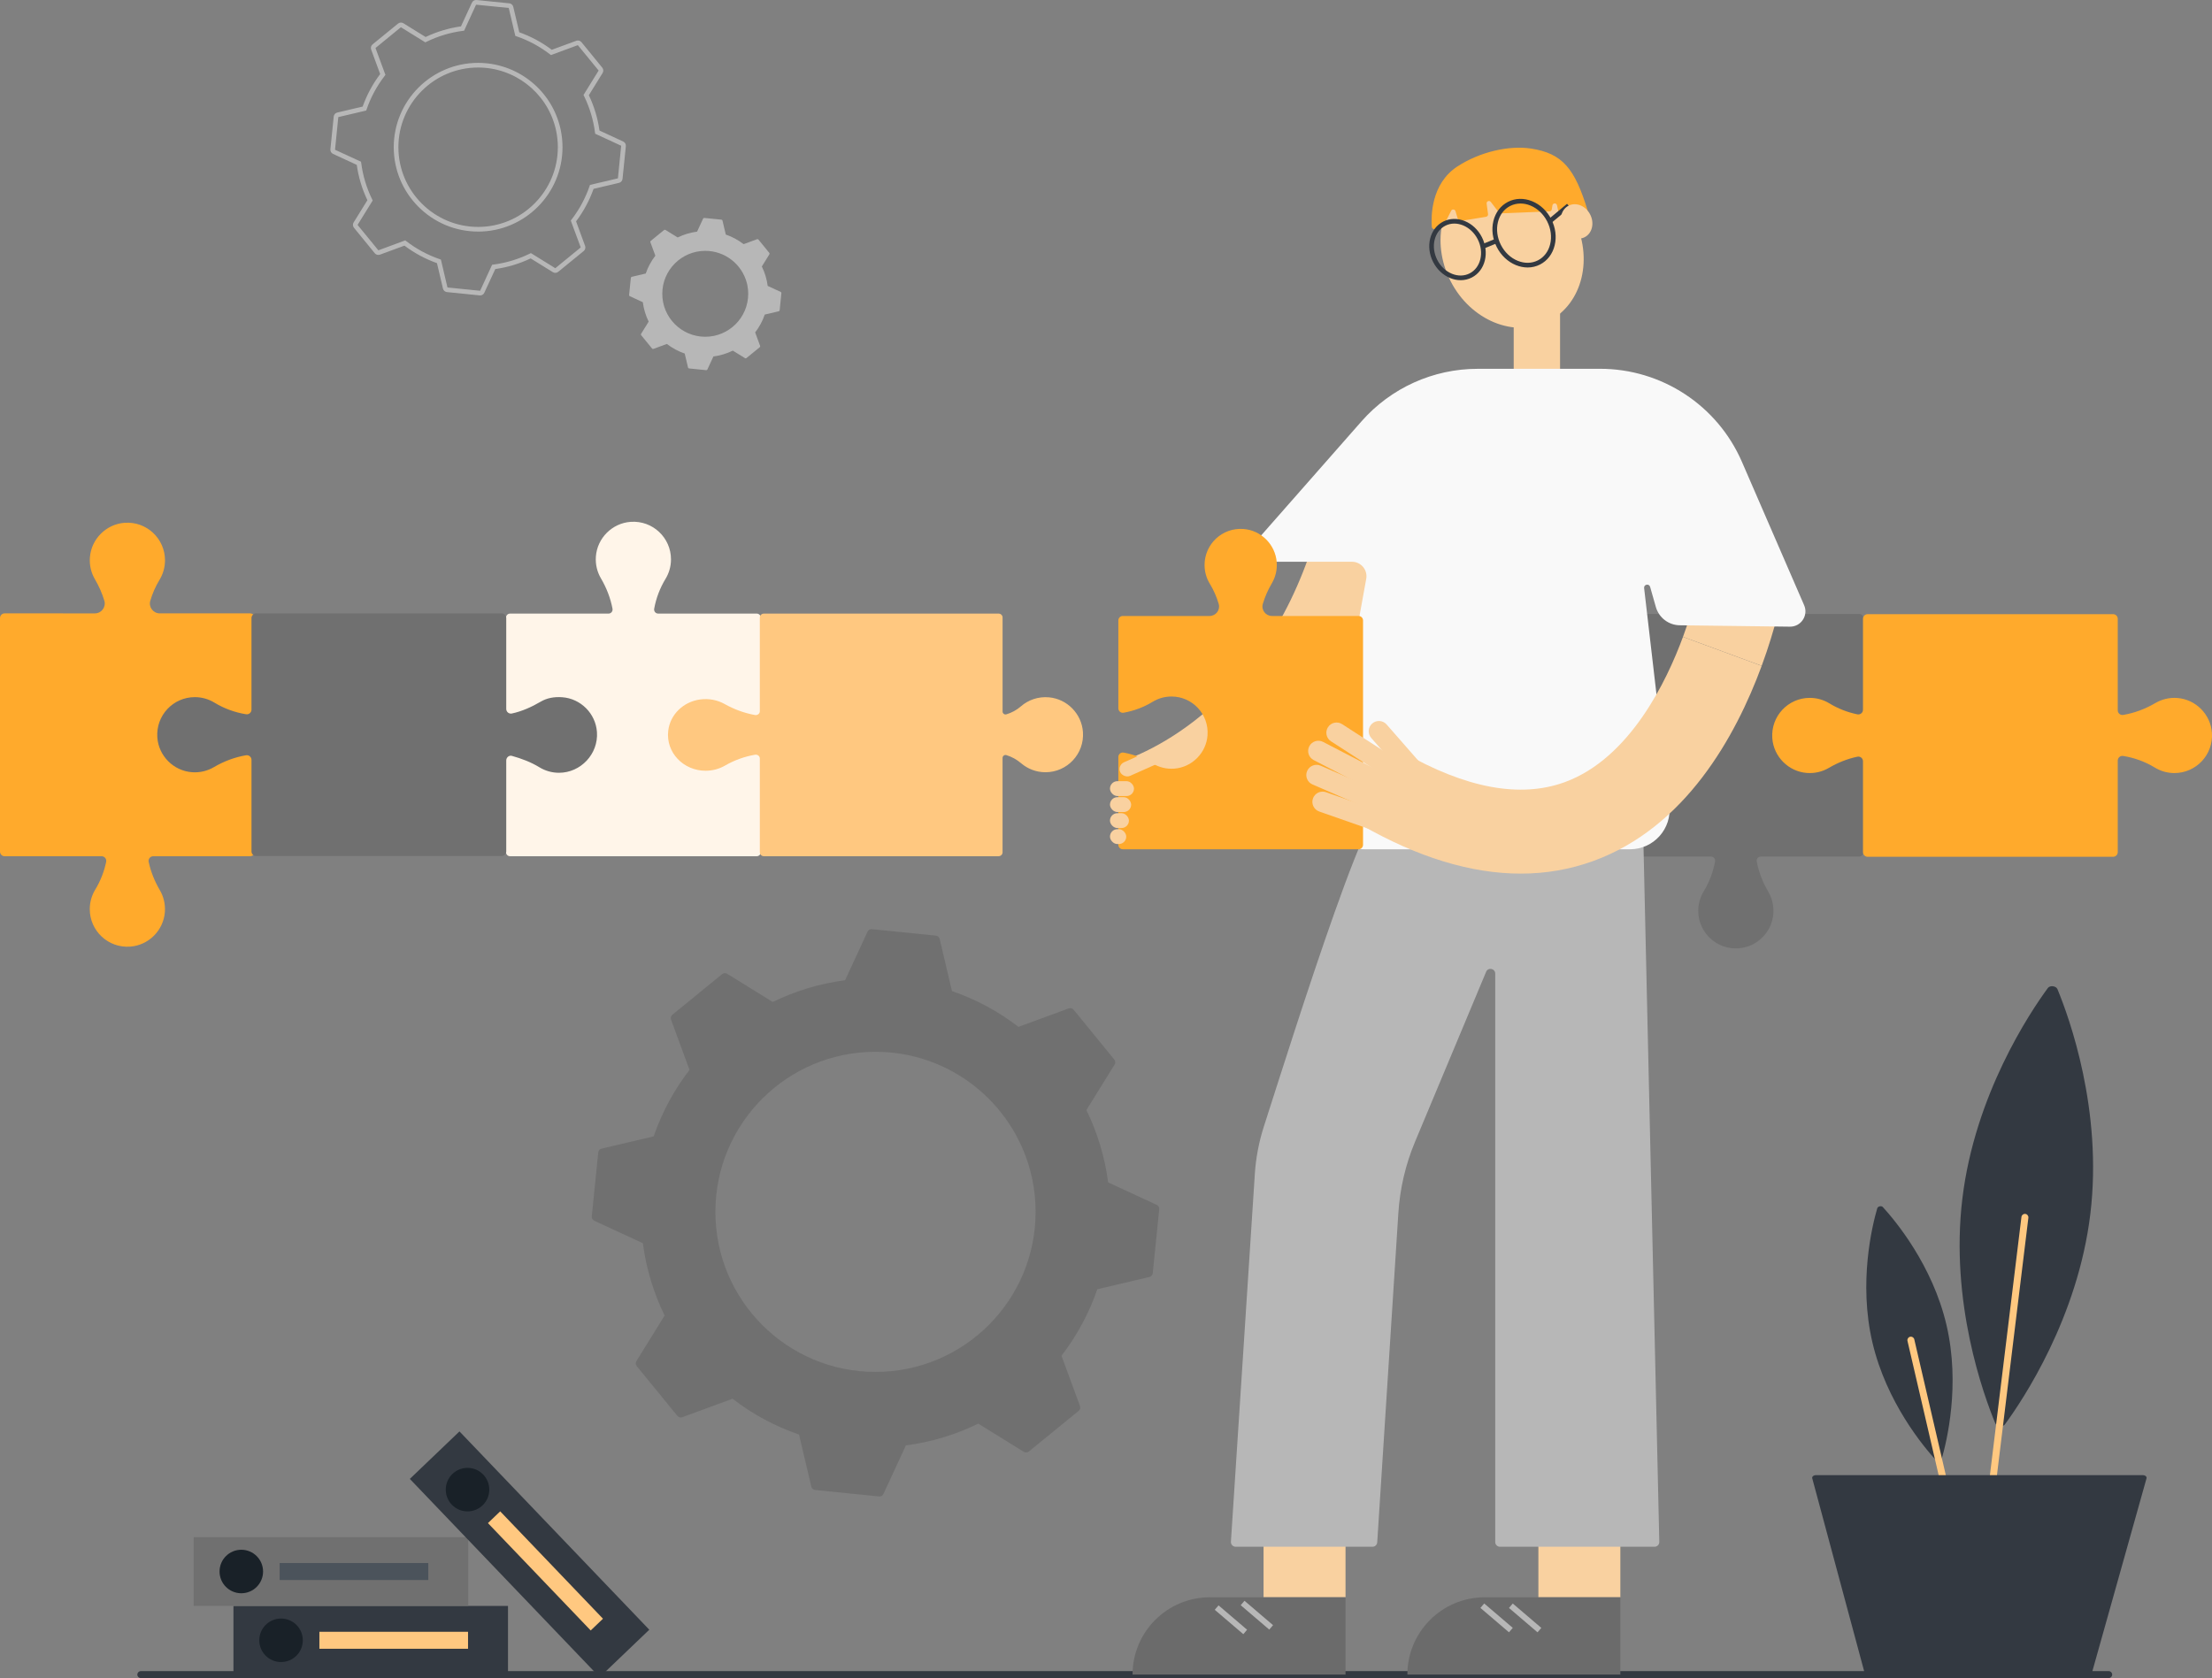 <?xml version="1.0" encoding="UTF-8"?>
<svg id="Layer_1" data-name="Layer 1" xmlns="http://www.w3.org/2000/svg" viewBox="0 0 1898.76 1440.86">
  <rect x="0" y="0" width="1898.76" height="1440.86" fill="#808080" stroke="none"/>
  <defs>
    <style>
      .cls-1 {
        fill: #b7b7b7;
      }

      .cls-2 {
        fill: #333941;
      }

      .cls-3 {
        fill: #192128;
      }

      .cls-4 {
        fill: #ffc880;
      }

      .cls-5 {
        fill: #4b535b;
      }

      .cls-6 {
        fill: #6b6b6b;
      }

      .cls-7 {
        fill: #707070;
      }

      .cls-8 {
        fill: #f9f9f9;
      }

      .cls-9 {
        fill: #f9d1a0;
      }

      .cls-10 {
        fill: #fff5e9;
      }

      .cls-11 {
        fill: #ffaa2c;
      }
    </style>
  </defs>
  <g>
    <path class="cls-10" d="m434.34,652.39v79.31c0,1.93,1.56,3.49,3.49,3.49h211.71c1.93,0,3.49-1.56,3.49-3.49v-201.37c0-1.93-1.56-3.49-3.49-3.49h-84.57c-2.19,0-3.82-1.99-3.43-4.14,1.64-9.05,4.92-17.75,9.74-25.67,2.97-4.88,4.69-10.62,4.69-16.76,0-18.6-15.74-33.53-34.62-32.2-15.86,1.12-28.69,13.92-29.85,29.78-.5,6.86,1.15,13.31,4.34,18.74,4.77,8.12,8.2,16.93,9.93,26.08.41,2.16-1.22,4.17-3.42,4.17h-84.51c-1.93,0-3.49,1.56-3.49,3.49v79.18s0,42.88,0,42.88Z"/>
    <path class="cls-11" d="m218.68,609.19v-78.53c0-2.21-1.79-4-4-4h-77.52c-5.6,0-9.74-5.35-8.18-10.73,1.84-6.32,4.5-12.41,7.96-18.09,2.97-4.88,4.69-10.62,4.69-16.76,0-18.6-15.74-33.53-34.62-32.2-15.86,1.12-28.69,13.92-29.85,29.78-.5,6.86,1.15,13.31,4.34,18.74,3.42,5.82,6.15,11.99,8.06,18.39,1.62,5.42-2.49,10.87-8.14,10.87H4c-2.21,0-4,1.79-4,4v200.53c0,2.21,1.79,4,4,4h83.21c2.55,0,4.44,2.35,3.92,4.84-1.74,8.38-4.89,16.45-9.38,23.82-2.97,4.88-4.69,10.62-4.69,16.76,0,18.6,15.74,33.53,34.62,32.2,15.86-1.12,28.7-13.92,29.85-29.78.5-6.86-1.15-13.31-4.34-18.74-4.45-7.58-7.74-15.76-9.57-24.26-.54-2.49,1.37-4.84,3.92-4.84h83.13c2.21,0,4-1.79,4-4v-78.47s0-43.53,0-43.53Z"/>
    <path class="cls-4" d="m734.77,526.85h-79.05c-1.93,0-3.49,1.49-3.49,3.32v80.51c0,2.1-2.01,3.65-4.17,3.26-9.15-1.65-17.96-4.91-26.08-9.46-6.06-3.39-13.38-4.95-21.13-3.88-14.11,1.94-25.62,12.77-27.26,26.92-2.15,18.55,13.04,34.26,32.08,34.26,6.14,0,11.87-1.63,16.76-4.47,7.92-4.59,16.62-7.71,25.67-9.28,2.15-.37,4.14,1.18,4.14,3.26v80.57c0,1.83,1.56,3.32,3.49,3.32h201.37c1.93,0,3.49-1.49,3.49-3.32v-81.07c0-1.72,1.67-2.93,3.31-2.42,4.58,1.42,8.87,3.76,12.56,6.93,5.64,4.84,12.96,7.77,20.98,7.77,18.58,0,33.48-15.72,32.15-34.58-1.1-15.57-13.5-28.28-29.04-29.73-9.31-.87-17.89,2.22-24.26,7.78-3.62,3.16-7.86,5.43-12.39,6.81-1.64.5-3.29-.71-3.29-2.43v-80.76c0-1.83-1.56-3.32-3.49-3.32h-122.32Z"/>
    <path class="cls-7" d="m346.91,735.02h83.65c2.21,0,4-1.79,4-4v-78.09c0-2.54,2.38-4.61,4.83-3.92,8.43,2.37,16.24,5.29,23.69,9.83,4.88,2.97,10.62,4.69,16.76,4.69,18.6,0,33.91-16.12,32.58-35.01-1.12-15.86-13.92-28.7-29.78-29.85-6.86-.5-13.08.61-18.51,3.8-7.66,4.5-16.15,8.34-24.74,10.16-2.49.53-4.83-1.38-4.83-3.92v-78.02c0-2.21-1.79-4-4-4h-83.51s-43.59,0-43.59,0h-83.58c-2.21,0-4,1.79-4,4v78.63c0,2.48-2.22,4.34-4.67,3.95-9.59-1.54-18.84-4.91-27.2-10-4.88-2.97-10.62-4.69-16.76-4.69-18.6,0-33.53,15.74-32.2,34.62,1.12,15.86,13.92,28.69,29.78,29.85,6.86.5,13.31-1.15,18.74-4.34,8.57-5.03,17.9-8.57,27.61-10.21,2.45-.41,4.7,1.46,4.7,3.95v78.57c0,2.21,1.79,4,4,4h83.59s43.44,0,43.44,0Z"/>
  </g>
  <path class="cls-7" d="m992.91,1034.52l-41.68-19.27c-2.84-21.9-9.25-42.82-18.67-62.11l24.19-39.07c.85-1.37.73-3.13-.29-4.37l-34.85-42.7c-1.02-1.25-2.72-1.71-4.23-1.16l-43.13,15.86c-17-13.09-36.21-23.57-57.1-30.75l-10.52-44.7c-.37-1.57-1.69-2.73-3.29-2.89l-54.84-5.55c-1.6-.16-3.13.71-3.81,2.17l-19.27,41.68c-21.9,2.84-42.82,9.26-62.11,18.67l-39.07-24.19c-1.37-.85-3.13-.73-4.37.28l-42.7,34.85c-1.25,1.02-1.71,2.72-1.16,4.23l15.86,43.13c-13.09,17-23.57,36.21-30.75,57.1l-44.7,10.52c-1.57.37-2.73,1.69-2.89,3.29l-5.55,54.84c-.16,1.6.71,3.13,2.17,3.81l41.68,19.27c2.84,21.9,9.26,42.82,18.67,62.11l-24.19,39.07c-.85,1.37-.73,3.13.28,4.37l34.85,42.7c1.02,1.25,2.72,1.71,4.23,1.16l43.13-15.86c17,13.09,36.21,23.57,57.1,30.75l10.52,44.7c.37,1.57,1.69,2.73,3.29,2.89l54.84,5.56c1.6.16,3.13-.71,3.81-2.17l19.27-41.68c21.9-2.84,42.82-9.26,62.11-18.68l39.07,24.19c1.37.85,3.13.73,4.37-.28l42.7-34.85c1.25-1.02,1.71-2.72,1.16-4.23l-15.86-43.13c13.09-17,23.57-36.21,30.75-57.1l44.7-10.52c1.57-.37,2.73-1.69,2.89-3.29l5.56-54.84c.16-1.6-.71-3.13-2.17-3.81Zm-103.96,6.02c0,75.9-61.53,137.43-137.43,137.43s-137.43-61.53-137.43-137.43,61.53-137.43,137.43-137.43c63.72,0,117.31,43.37,132.86,102.21.05.17.09.34.14.52.11.44.22.87.33,1.31.17.69.34,1.38.51,2.08.05.22.1.45.15.67.22.96.43,1.92.63,2.89l.02.11c1.84,8.95,2.78,18.11,2.78,27.38,0,.05,0,.09,0,.14s0,.09,0,.14Z"/>
  <path class="cls-1" d="m670.16,250.65l-11.19-5.17c-.76-5.88-2.48-11.49-5.01-16.67l6.49-10.49c.23-.37.2-.84-.08-1.17l-9.35-11.46c-.27-.34-.73-.46-1.13-.31l-11.57,4.26c-4.56-3.51-9.72-6.33-15.32-8.25l-2.82-12c-.1-.42-.45-.73-.88-.78l-14.72-1.49c-.43-.04-.84.19-1.02.58l-5.17,11.19c-5.88.76-11.49,2.48-16.67,5.01l-10.49-6.49c-.37-.23-.84-.2-1.17.08l-11.46,9.35c-.33.27-.46.73-.31,1.13l4.26,11.57c-3.51,4.56-6.33,9.72-8.25,15.32l-12,2.82c-.42.1-.73.45-.78.88l-1.49,14.72c-.04.43.19.84.58,1.02l11.19,5.17c.76,5.88,2.48,11.49,5.01,16.67l-6.49,10.49c-.23.37-.2.84.08,1.17l9.35,11.46c.27.33.73.46,1.13.31l11.57-4.26c4.56,3.51,9.72,6.33,15.32,8.25l2.82,12c.1.42.45.73.88.78l14.72,1.49c.43.04.84-.19,1.02-.58l5.17-11.19c5.88-.76,11.49-2.48,16.67-5.01l10.49,6.49c.37.23.84.2,1.17-.08l11.46-9.35c.34-.27.46-.73.31-1.13l-4.26-11.57c3.51-4.56,6.33-9.72,8.25-15.32l12-2.82c.42-.1.73-.45.78-.88l1.49-14.72c.04-.43-.19-.84-.58-1.02Zm-27.9,1.62c0,20.37-16.51,36.88-36.88,36.88s-36.88-16.51-36.88-36.88,16.51-36.88,36.88-36.88c17.1,0,31.48,11.64,35.66,27.43.01.05.03.09.04.14.03.12.06.23.09.35.05.19.09.37.14.56.01.06.03.12.04.18.06.26.12.52.17.78v.03c.5,2.4.75,4.86.75,7.35,0,.01,0,.02,0,.04s0,.02,0,.04Z"/>
  <path class="cls-1" d="m412.16,253.66c-.13,0-.26,0-.4-.02l-28.1-2.85c-1.67-.17-3.05-1.38-3.43-3.01l-5.14-21.84c-10.01-3.56-19.39-8.61-27.91-15.03l-21.07,7.75c-1.58.58-3.35.09-4.41-1.21l-17.86-21.89c-1.06-1.3-1.18-3.13-.3-4.56l11.82-19.09c-4.58-9.63-7.65-19.83-9.13-30.35l-20.37-9.42c-1.52-.7-2.43-2.3-2.26-3.97l2.85-28.1c.17-1.67,1.38-3.05,3.01-3.43l21.84-5.14c3.56-10.01,8.61-19.39,15.03-27.91l-7.75-21.07c-.58-1.58-.09-3.35,1.21-4.41l21.89-17.86c1.3-1.06,3.13-1.18,4.56-.3l19.09,11.82c9.63-4.58,19.83-7.65,30.35-9.13l9.41-20.37c.7-1.52,2.3-2.44,3.97-2.26l28.1,2.85c1.67.17,3.05,1.38,3.43,3.01l5.14,21.84c10.01,3.56,19.39,8.61,27.91,15.03l21.07-7.75c1.58-.58,3.35-.09,4.41,1.21l17.86,21.89c1.06,1.3,1.18,3.13.3,4.56l-11.82,19.09c4.58,9.63,7.65,19.83,9.13,30.35l20.37,9.42h0c1.52.7,2.43,2.3,2.26,3.97l-2.85,28.1c-.17,1.67-1.38,3.05-3.01,3.43l-21.84,5.14c-3.56,10.01-8.61,19.39-15.03,27.91l7.75,21.07c.58,1.57.1,3.34-1.2,4.41l-21.89,17.86c-1.3,1.06-3.13,1.18-4.56.3l-19.09-11.82c-9.63,4.58-19.83,7.65-30.35,9.13l-9.42,20.37c-.65,1.4-2.05,2.28-3.57,2.28Zm-64.3-47.27l.87.67c8.7,6.7,18.35,11.9,28.69,15.45l1.04.36,5.64,23.98,28.05,2.8,10.27-22.33,1.09-.14c10.84-1.41,21.34-4.57,31.21-9.38l.99-.48,20.96,12.98,21.81-17.85-8.53-23.07.67-.87c6.7-8.7,11.9-18.35,15.45-28.69l.36-1.04,23.98-5.64,2.79-28-22.32-10.32-.14-1.09c-1.41-10.84-4.57-21.34-9.38-31.21l-.48-.99,12.98-20.96-17.85-21.81-23.07,8.53-.87-.67c-8.7-6.7-18.35-11.9-28.69-15.45l-1.04-.36-5.64-23.98-28.05-2.8-10.27,22.33-1.09.14c-10.84,1.41-21.34,4.56-31.21,9.38l-.99.48-20.96-12.98-21.81,17.85,8.53,23.07-.67.87c-6.7,8.7-11.9,18.35-15.45,28.69l-.36,1.04-23.98,5.64-2.8,28.05,22.33,10.27.14,1.09c1.41,10.84,4.56,21.34,9.38,31.21l.48.99-12.98,20.96,17.85,21.81,23.07-8.53Zm62.55-7.55c-39.94,0-72.43-32.49-72.43-72.43s32.49-72.43,72.43-72.43c32.84,0,61.64,22.15,70.03,53.87l.25.96c.09.36.18.73.27,1.1l.08.36c.11.5.23,1.01.33,1.52.98,4.79,1.48,9.65,1.48,14.49v.14c0,39.94-32.49,72.43-72.43,72.43Zm0-140.86c-37.73,0-68.43,30.7-68.43,68.43s30.7,68.43,68.43,68.43,68.43-30.7,68.43-68.43h2s-2-.03-2-.03v-.09c0-4.58-.47-9.17-1.38-13.64-.11-.53-.21-1.01-.32-1.49l-.08-.34c-.08-.34-.16-.69-.25-1.03l-.23-.91c-7.92-29.97-35.13-50.9-66.16-50.9Z"/>
  <g>
    <path class="cls-2" d="m1794.33,1042.33c-10.76,89.08-57.83,159.55-73.35,180.72-1.84,2.51-7.08,1.87-8.27-1-10.04-24.26-38.98-103.9-28.22-192.98,10.76-89.08,57.83-159.55,73.35-180.72,1.84-2.51,7.08-1.87,8.27,1,10.04,24.26,38.98,103.9,28.22,192.98Z"/>
    <path class="cls-4" d="m1707.12,1302.65c-.12,0-.24,0-.37-.02-1.64-.2-2.82-1.7-2.61-3.34l31.05-254.39c.2-1.64,1.7-2.83,3.34-2.61,1.64.2,2.82,1.7,2.61,3.34l-31.05,254.39c-.19,1.52-1.48,2.64-2.97,2.64Z"/>
    <g>
      <path class="cls-2" d="m1670.85,1137.72c12.04,51.58.18,100.17-4.15,115.05-.51,1.76-3.55,2.47-4.79,1.12-10.47-11.42-42.62-49.74-54.66-101.32-12.04-51.58-.18-100.17,4.15-115.05.51-1.76,3.55-2.47,4.79-1.12,10.47,11.42,42.62,49.74,54.66,101.32Z"/>
      <path class="cls-4" d="m1674.49,1301.06c-1.36,0-2.6-.94-2.92-2.32l-34.2-147.36c-.38-1.61.63-3.23,2.24-3.6,1.61-.38,3.22.63,3.6,2.24l34.2,147.36c.38,1.61-.63,3.23-2.24,3.6-.23.05-.46.08-.68.08Z"/>
    </g>
    <path class="cls-2" d="m1792.56,1437.86h-188.89c-1.57,0-2.92-.78-3.21-1.85l-44.85-166.72c-.38-1.4,1.17-2.69,3.21-2.69h280.54c2.06,0,3.6,1.3,3.21,2.71l-46.8,166.72c-.3,1.07-1.64,1.84-3.21,1.84Z"/>
  </g>
  <g>
    <path class="cls-7" d="m1599.4,609.94v-79.31c0-1.93-1.56-3.49-3.49-3.49h-211.71c-1.93,0-3.49,1.56-3.49,3.49v201.37c0,1.93,1.56,3.49,3.49,3.49h84.57c2.19,0,3.82,1.99,3.43,4.14-1.64,9.05-4.92,17.75-9.74,25.67-2.97,4.88-4.69,10.62-4.69,16.76,0,18.6,15.74,33.53,34.62,32.2,15.86-1.12,28.69-13.92,29.85-29.78.5-6.86-1.15-13.31-4.34-18.74-4.77-8.12-8.2-16.93-9.93-26.08-.41-2.16,1.22-4.17,3.42-4.17h84.51c1.93,0,3.49-1.56,3.49-3.49v-79.18s0-42.88,0-42.88Z"/>
    <path class="cls-11" d="m1730.28,735.66h83.58c2.21,0,4-1.79,4-4v-78.63c0-2.48,2.22-4.34,4.67-3.95,9.59,1.54,18.84,4.91,27.2,10,4.88,2.97,10.62,4.69,16.76,4.69,18.6,0,33.53-15.74,32.2-34.62-1.12-15.86-13.92-28.69-29.78-29.85-6.86-.5-13.31,1.15-18.74,4.34-8.57,5.03-17.9,8.57-27.61,10.21-2.45.41-4.7-1.46-4.7-3.95v-78.57c0-2.21-1.79-4-4-4h-83.59s-43.44,0-43.44,0h-83.65c-2.21,0-4,1.79-4,4v78.09c0,2.54-2.34,4.43-4.83,3.92-8.47-1.73-16.62-4.9-24.07-9.44-4.88-2.97-10.62-4.69-16.76-4.69-18.6,0-33.53,15.74-32.2,34.62,1.12,15.86,13.92,28.7,29.78,29.85,6.86.5,13.31-1.15,18.74-4.34,7.66-4.5,15.92-7.81,24.51-9.62,2.49-.53,4.83,1.38,4.83,3.92v78.02c0,2.21,1.79,4,4,4h83.51s43.59,0,43.59,0Z"/>
  </g>
  <path class="cls-2" d="m1810.08,1440.86H120.89c-1.66,0-3-1.34-3-3s1.34-3,3-3h1689.19c1.66,0,3,1.34,3,3s-1.34,3-3,3Z"/>
  <g>
    <rect class="cls-9" x="1084.63" y="1301.13" width="70.35" height="70.35"/>
    <rect class="cls-9" x="1320.54" y="1301.13" width="70.35" height="70.35"/>
    <path class="cls-1" d="m1188.68,705.95c0-68.84-80.32,188.4-103.78,261.28-4.25,13.21-6.86,26.88-7.76,40.73l-20.53,315.8c-.15,2.34,1.71,4.32,4.05,4.32h117.49c2.14,0,3.91-1.66,4.05-3.8l18.14-282.78c1.35-21.04,6.19-41.7,14.32-61.15l61.02-145.95c1.71-4.09,7.8-2.87,7.8,1.57v488.05c0,2.24,1.82,4.06,4.06,4.06h132.73c2.28,0,4.11-1.87,4.06-4.15l-14.21-625.87c-.05-2.29-1.99-4.09-4.28-3.96l-217.17,11.86Z"/>
    <ellipse class="cls-9" cx="1297.95" cy="214.27" rx="59.33" ry="68.93" transform="translate(44.64 614.02) rotate(-27.06)"/>
    <rect class="cls-9" x="1299.35" y="250.8" width="39.79" height="81.43"/>
    <path class="cls-6" d="m1154.98,1437.86h-182.81c0-36.66,29.72-66.38,66.38-66.38h116.43s0,66.38,0,66.38Z"/>
    <path class="cls-6" d="m1390.89,1437.86h-182.81c0-36.66,29.72-66.38,66.38-66.38h116.43v66.38Z"/>
    <rect class="cls-1" x="1054.11" y="1374.76" width="5" height="32.23" transform="translate(-687.23 1290.93) rotate(-49.5)"/>
    <rect class="cls-1" x="1076.38" y="1370.79" width="5" height="32.23" transform="translate(-676.4 1306.51) rotate(-49.5)"/>
    <rect class="cls-1" x="1282.17" y="1373.15" width="5" height="32.23" transform="translate(-606.07 1463.78) rotate(-49.5)"/>
    <rect class="cls-1" x="1306.68" y="1373.15" width="5" height="32.23" transform="translate(-597.47 1482.45) rotate(-49.5)"/>
    <path class="cls-11" d="m1362.84,180.84c-10.98-35.92-21.39-49.13-48.67-53.28-18.93-2.88-43.87,2.83-63.08,15.32-23.05,14.99-22.68,43.59-22.02,52.02.1,1.25,1.31,2.1,2.52,1.77l6.3-1.73c.55-.15,1-.52,1.26-1.03l6.51-12.94c.81-1.61,3.17-1.41,3.7.32l2.15,7.07c.29.96,1.25,1.56,2.24,1.39l21.93-3.65c1.07-.18,1.8-1.17,1.65-2.24l-1.21-9.01c-.27-2.03,2.33-3.11,3.57-1.48l6.94,9.07c.4.52,1.02.81,1.67.78l41.84-1.73c.95-.04,1.74-.74,1.89-1.68l.56-3.46c.35-2.18,3.46-2.27,3.93-.11l1.52,7.03"/>
    <g>
      <rect class="cls-2" x="1327.74" y="181.27" width="21.13" height="4" transform="translate(192.8 899.13) rotate(-39.8)"/>
      <g>
        <path class="cls-2" d="m1253.8,240.58c-2.96,0-5.99-.6-8.96-1.82-6.2-2.53-11.41-7.44-14.66-13.8-6.77-13.24-2.89-28.81,8.65-34.7,5.64-2.88,12.22-3.05,18.53-.47,6.2,2.53,11.41,7.44,14.66,13.8,6.77,13.24,2.89,28.81-8.65,34.7-2.98,1.53-6.23,2.29-9.57,2.29Zm-5.41-48.61c-2.71,0-5.34.62-7.75,1.85-9.57,4.89-12.67,18.04-6.91,29.32,2.82,5.51,7.3,9.75,12.61,11.92,5.21,2.13,10.61,2.01,15.19-.33,9.57-4.89,12.67-18.04,6.91-29.32-2.82-5.51-7.3-9.75-12.61-11.92-2.48-1.01-4.99-1.52-7.44-1.52Z"/>
        <path class="cls-2" d="m1311.28,229.66c-3.31,0-6.7-.68-10.03-2.03-6.95-2.84-12.79-8.33-16.43-15.47s-4.68-15.08-2.91-22.38c1.8-7.41,6.26-13.26,12.56-16.48,6.3-3.22,13.66-3.41,20.71-.52,6.95,2.84,12.79,8.33,16.43,15.47h0c3.65,7.14,4.68,15.08,2.91,22.38-1.8,7.41-6.26,13.26-12.56,16.48-3.33,1.7-6.96,2.56-10.69,2.56Zm-6.11-54.91c-3.1,0-6.12.71-8.87,2.11-5.25,2.68-8.98,7.6-10.5,13.86-1.55,6.37-.63,13.33,2.58,19.62,3.21,6.28,8.32,11.11,14.38,13.58,5.96,2.43,12.13,2.3,17.38-.38,5.25-2.68,8.98-7.6,10.5-13.86,1.55-6.37.63-13.33-2.58-19.62h0c-3.21-6.28-8.32-11.11-14.38-13.59-2.83-1.16-5.71-1.73-8.51-1.73Z"/>
        <rect class="cls-2" x="1273.27" y="207.03" width="11.89" height="4" transform="translate(16.2 500.36) rotate(-22.27)"/>
      </g>
    </g>
    <ellipse class="cls-9" cx="1353.33" cy="190.03" rx="13.07" ry="15.19" transform="translate(61.73 636.57) rotate(-27.06)"/>
    <path class="cls-9" d="m1512.23,571.7l-67.57-24.88c10.03-27.25,14.1-47.97,14.14-48.18l70.72,13.52c-.2,1.06-5.08,26.35-17.3,59.53Z"/>
    <path class="cls-9" d="m981.7,723l-18.64-69.55-.25.07c.32-.09,32.71-9.52,69.83-40.5,49.62-41.41,84.09-100.02,102.45-174.21l69.89,17.3c-12.33,49.8-31.4,94.71-56.68,133.49-20.51,31.45-45.1,58.92-73.08,81.63-47.77,38.76-88.98,50.56-93.53,51.78Z"/>
    <path class="cls-8" d="m1268.39,316.65h105.1c52.89,0,100.72,31.39,121.77,79.91l53.41,123.13c3.8,8.75-2.69,18.51-12.23,18.39l-94.54-1.2c-9.57-.12-17.92-6.51-20.54-15.72l-4.9-17.25c-.89-3.12-5.53-2.2-5.16,1.03l21.67,186.35c2.35,20.19-13.43,37.92-33.76,37.92h-227.86c-21.2,0-37.23-19.2-33.44-40.05l34.85-192.18c1.38-7.62-4.47-14.63-12.21-14.63h-68.8c-11.32,0-17.35-13.34-9.88-21.84l86.85-98.76c25.2-28.66,61.52-45.08,99.68-45.08Z"/>
    <path class="cls-11" d="m1043.67,729.2h-79.86c-2.12,0-3.84-1.72-3.84-3.84v-75.38c0-2.41,2.19-4.22,4.56-3.78,8.92,1.64,17.49,4.96,25.39,9.6,5.22,3.06,11.41,4.65,18,4.17,15.23-1.11,27.53-13.44,28.61-28.67,1.28-18.14-13.06-33.26-30.93-33.26-5.9,0-11.41,1.65-16.1,4.5-7.7,4.69-16.19,7.86-25,9.42-2.36.42-4.53-1.39-4.53-3.79v-75.44c0-2.12,1.72-3.84,3.84-3.84h74.47c5.38,0,9.36-5.14,7.86-10.31-1.76-6.08-4.33-11.92-7.65-17.37-2.86-4.69-4.5-10.2-4.5-16.1,0-17.87,15.12-32.21,33.26-30.93,15.23,1.07,27.56,13.38,28.68,28.6.48,6.59-1.1,12.79-4.17,18-3.28,5.59-5.91,11.52-7.75,17.67-1.56,5.21,2.39,10.44,7.82,10.44h74.36c2.12,0,3.84,1.72,3.84,3.84v192.64c0,2.12-1.72,3.84-3.84,3.84h-79.94s-42.59,0-42.59,0Z"/>
    <g>
      <rect class="cls-9" x="959.38" y="646.28" width="50.8" height="12.77" rx="6.38" ry="6.38" transform="translate(-180.38 457.33) rotate(-24.02)"/>
      <rect class="cls-9" x="952.79" y="670.74" width="20.61" height="12.77" rx="6.38" ry="6.38"/>
      <rect class="cls-9" x="952.79" y="684.48" width="18.18" height="12.77" rx="6.38" ry="6.38"/>
      <rect class="cls-9" x="952.79" y="698.22" width="16.27" height="12.77" rx="6.38" ry="6.38"/>
      <rect class="cls-9" x="952.79" y="711.96" width="13.97" height="12.77" rx="6.38" ry="6.38"/>
    </g>
    <path class="cls-9" d="m1305.37,750.11c-42.62,0-88.51-14-137.14-41.91l35.84-62.44c54.05,31.03,100.8,39.73,138.95,25.87,55.93-20.32,87.68-86.91,101.63-124.8l67.57,24.88c-22.31,60.59-65.5,138.85-144.61,167.59-19.86,7.21-40.63,10.81-62.24,10.81Z"/>
    <g>
      <path class="cls-9" d="m1156.51,664.56h0c4.85,0,8.79,3.94,8.79,8.79v52.21c0,.89-.72,1.61-1.61,1.61h-14.35c-.89,0-1.61-.72-1.61-1.61v-52.21c0-4.85,3.94-8.79,8.79-8.79Z" transform="translate(117.56 1557.46) rotate(-70.7)"/>
      <path class="cls-9" d="m1156.85,639.31h0c4.85,0,8.79,3.94,8.79,8.79v65.37c0,.89-.72,1.61-1.61,1.61h-14.35c-.89,0-1.61-.72-1.61-1.61v-65.37c0-4.85,3.94-8.79,8.79-8.79Z" transform="translate(74.32 1467.78) rotate(-66.49)"/>
      <path class="cls-9" d="m1157.48,620.29h0c4.85,0,8.79,3.94,8.79,8.79v65.37c0,.89-.72,1.61-1.61,1.61h-14.35c-.89,0-1.61-.72-1.61-1.61v-65.37c0-4.85,3.94-8.79,8.79-8.79Z" transform="translate(39.99 1382.18) rotate(-62.56)"/>
      <path class="cls-9" d="m1171.75,607.08h0c4.85,0,8.79,3.94,8.79,8.79v65.37c0,.89-.72,1.61-1.61,1.61h-14.35c-.89,0-1.61-.72-1.61-1.61v-65.37c0-4.85,3.94-8.79,8.79-8.79Z" transform="translate(-6.03 1278.86) rotate(-57.12)"/>
      <path class="cls-9" d="m1202.83,611.86h0c4.85,0,8.79,3.94,8.79,8.79v65.37c0,.89-.72,1.61-1.61,1.61h-14.35c-.89,0-1.61-.72-1.61-1.61v-65.37c0-4.85,3.94-8.79,8.79-8.79Z" transform="translate(-130.18 953.16) rotate(-41.2)"/>
    </g>
  </g>
  <g>
    <g>
      <rect class="cls-2" x="200.39" y="1378.9" width="235.67" height="58.98"/>
      <circle class="cls-3" cx="241.25" cy="1408.4" r="18.68"/>
      <rect class="cls-4" x="274.16" y="1401.1" width="127.6" height="14.58"/>
    </g>
    <g>
      <rect class="cls-7" x="254.62" y="1231.51" width="58.98" height="235.67" transform="translate(-1065.24 1633.45) rotate(-90)"/>
      <circle class="cls-3" cx="207.14" cy="1349.34" r="18.68"/>
      <rect class="cls-5" x="296.55" y="1285.54" width="14.58" height="127.6" transform="translate(-1045.5 1653.19) rotate(-90)"/>
    </g>
    <g>
      <rect class="cls-2" x="425.04" y="1216.81" width="58.98" height="235.67" transform="translate(-796.58 684.57) rotate(-43.74)"/>
      <circle class="cls-3" cx="401.32" cy="1279.03" r="18.68"/>
      <rect class="cls-4" x="460.89" y="1285.1" width="14.58" height="127.6" transform="translate(-802.65 697.96) rotate(-43.74)"/>
    </g>
  </g>
</svg>